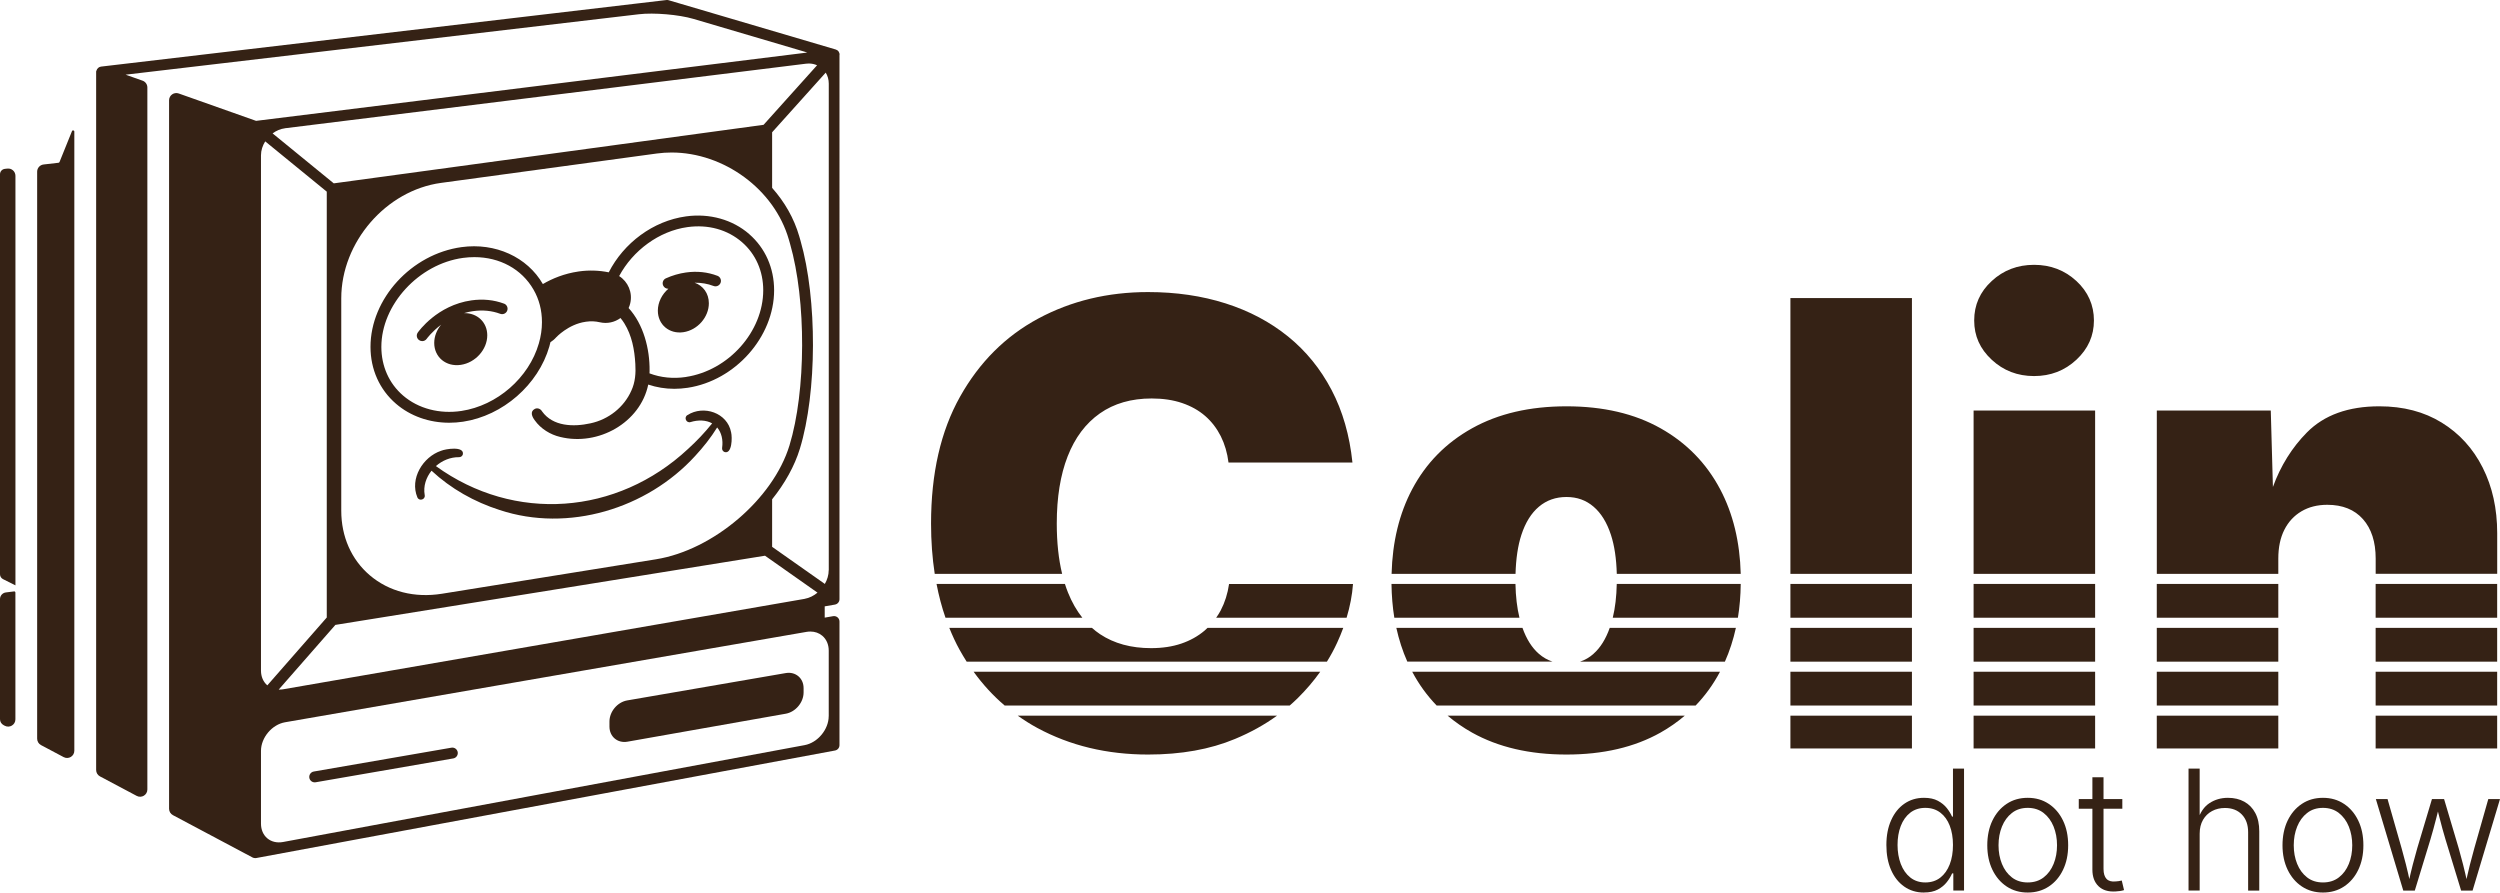 <?xml version="1.0" encoding="UTF-8"?>
<svg id="Layer_2" data-name="Layer 2" xmlns="http://www.w3.org/2000/svg" viewBox="0 0 714.04 254.92">
  <defs>
    <style>
      .cls-1 {
        fill: #352215;
      }
    </style>
  </defs>
  <g id="Colour">
    <g>
      <g>
        <g id="Face">
          <path class="cls-1" d="M196.35,118.55c-1.1.64-.34,2.39.89,2,2.17-.67,4.46-.6,6.16.37-2.08,2.6-4.41,5.06-6.88,7.3-20.28,18.92-49.62,21.12-72.02,4.9,1.81-1.59,4.16-2.58,6.59-2.54.51.02,1-.32,1.12-.84.39-2.39-4.93-1.53-6.23-.99-5.21,1.75-9.01,7.99-6.77,13.31.52,1.2,2.36.62,2.09-.67-.44-2.54.4-5.01,1.95-6.95,5.54,5.14,12.22,8.92,19.47,11.23,19.58,6.48,42.04-.35,55.81-15.42,2.34-2.53,4.48-5.21,6.3-8.16,1.25,1.45,1.74,3.59,1.42,5.8-.09.5.18,1.01.67,1.21,2.19.7,2.25-4.19,1.9-5.6-1.04-5.62-7.88-7.89-12.46-4.95Z"/>
          <path class="cls-1" d="M204.9,78.77c-2.81-1.07-5.83-1.39-9-.94-1.96.28-3.88.84-5.72,1.67-.78.35-1.13,1.27-.77,2.06.26.57.82.91,1.42.91.02,0,.05,0,.07,0-1.82,1.57-3.01,3.86-3.01,6.26,0,3.99,3.27,6.74,7.3,6.15,4.02-.59,7.27-4.29,7.27-8.26,0-2.84-1.66-5.04-4.07-5.87,1.89-.03,3.71.28,5.41.93.8.31,1.7-.1,2.01-.9.31-.8-.1-1.7-.9-2.01Z"/>
          <path class="cls-1" d="M143.95,86.72c-2.9-1.08-6.03-1.39-9.3-.93-9.8,1.39-15.11,8.88-15.33,9.2-.49.7-.32,1.67.39,2.16.27.19.58.28.89.28.49,0,.97-.23,1.27-.66.03-.04,1.47-2.04,4.13-4.04-1.23,1.48-1.98,3.32-1.98,5.23,0,4.07,3.4,6.87,7.59,6.25,4.18-.61,7.56-4.39,7.56-8.44,0-3.76-2.91-6.44-6.67-6.33.82-.24,1.68-.44,2.59-.57,2.75-.39,5.37-.14,7.78.76.81.3,1.7-.11,2-.91.3-.8-.11-1.7-.91-2Z"/>
          <path class="cls-1" d="M213.99,66.86c-4.75-4.14-11.32-5.98-18.04-5.06-9.43,1.29-17.81,7.61-22.08,15.98-2.78-.56-5.63-.66-8.49-.26l-.19.03c-4.02.58-7.44,2-10.14,3.58-4.46-7.73-13.57-11.87-23.22-10.55-14.34,1.97-26.01,14.75-26.01,28.49,0,6.44,2.59,12.22,7.3,16.26,4.09,3.52,9.48,5.41,15.19,5.41,1.31,0,2.64-.1,3.97-.3,11.34-1.71,21.46-10.55,24.62-21.47.12-.41.22-.82.31-1.23.59-.37,1.14-.82,1.62-1.37.04-.04,3.49-3.76,8.41-4.46l.2-.03c1.32-.19,2.61-.13,3.85.16,2.15.5,4.29,0,5.93-1.21.4.49.78,1,1.11,1.54,2.14,3.46,2.9,7.49,3.13,11.57.17,2.59-.02,5.24-1.13,7.62-2.09,4.75-6.51,8.25-11.68,9.35-4.83,1.07-10.73.92-13.82-3.4-.41-.73-1.29-1.11-2.08-.72-1.49.78-.75,2.3,0,3.28,1.71,2.4,4.43,4.07,7.25,4.73,10.91,2.69,22.9-4.11,25.15-14.96,2.36.8,4.88,1.21,7.45,1.21,1.25,0,2.52-.1,3.8-.29,13.62-2.06,24.7-14.55,24.7-27.85,0-6.35-2.52-12.05-7.11-16.04ZM153.9,98.1c-2.83,9.81-11.92,17.73-22.1,19.27-6.25.95-12.33-.66-16.67-4.39-4.01-3.45-6.21-8.39-6.21-13.91,0-12.04,10.68-23.68,23.33-25.41,1.1-.15,2.18-.22,3.24-.22,7.21,0,13.51,3.39,16.89,9.28,1.6,2.77,2.41,5.89,2.41,9.29,0,2.02-.3,4.07-.89,6.09ZM195.93,107.67c-3.64.55-7.21.19-10.42-1.03,0-.22.02-.44.02-.67.09-6.37-1.77-13.38-5.99-17.99.2-.43.36-.89.47-1.37.72-3.08-.65-6.16-3.17-7.76,3.9-7.28,11.38-12.87,19.54-13.99,5.9-.81,11.44.73,15.57,4.33,3.9,3.4,6.04,8.26,6.04,13.7,0,11.82-9.89,22.94-22.06,24.77Z"/>
        </g>
        <g id="Monitor">
          <path class="cls-1" d="M239.81,15.63c0-.13-.02-.25-.05-.38,0-.03-.02-.05-.03-.08-.04-.13-.1-.26-.17-.38-.01-.02-.02-.04-.03-.06-.07-.1-.15-.19-.24-.27-.02-.02-.05-.03-.07-.05-.03-.02-.06-.04-.09-.06-.13-.09-.27-.16-.42-.21,0,0,0,0-.01,0L190.96.06c-.2-.06-.41-.08-.62-.05l-8.22.97s0,0-.01,0L28.87,19.02c-.65.08-1.16.55-1.32,1.16-.02.04-.05.08-.06.12-.02.04-.03.09-.03.13v199.49c0,.77.42,1.47,1.1,1.83l10.49,5.57c1.38.73,3.04-.27,3.04-1.83V24.99c0-.88-.55-1.66-1.38-1.95l-4.84-1.71L182.47,4.07c4.29-.51,11.41.1,15.56,1.32l31.83,9.39c.26.08.5.15.7.22-.21.04-.45.07-.72.1l-156.7,19.42-22.09-7.82c-1.35-.48-2.76.52-2.76,1.95v202.34c0,.77.42,1.47,1.1,1.83l22.74,12.09c.23.12.48.18.73.18.02,0,.04,0,.06,0,.01,0,.03,0,.04,0,.09,0,.19,0,.28-.03l165.26-30.7c.74-.14,1.27-.78,1.27-1.53v-35.31c0-.46-.2-.89-.55-1.19-.35-.29-.81-.42-1.27-.34l-2.4.42v-3.22l2.93-.51c.74-.13,1.29-.77,1.29-1.53v-8.28s0,0,0,0V23.92s0,0,0-.01v-8.28ZM81.39,36.63l148.83-18.44c.27-.03.55-.05.81-.05.83,0,1.62.18,2.34.5l-15.28,17.01-122.76,16.72-17.47-14.27c1.04-.77,2.25-1.3,3.53-1.46ZM229.84,171.04l-133.73,23.19-15.23,2.64c-.43.07-.86.1-1.28.09l16.19-18.48,122.71-19.76,14.99,10.55c-1.07.89-2.32,1.52-3.65,1.76ZM187.38,159.74l-61.14,9.84c-7.82,1.26-15.15-.61-20.62-5.27-5.26-4.48-8.15-11.03-8.15-18.45v-60.64c0-16.05,12.78-30.84,28.49-32.98l61.66-8.4c1.4-.19,2.8-.28,4.2-.28,14.86,0,29.34,10.44,33.48,24.84l.35,1.22c4.67,16.22,4.59,42.08-.17,57.63-4.68,15.29-21.77,29.86-38.1,32.49ZM93.33,54.73v121.64l-16.98,19.38c-1.15-.99-1.79-2.45-1.81-4.15V44.35c0-1.4.46-2.78,1.21-3.97l17.58,14.36ZM236.69,204.55c0,3.79-3.15,7.58-6.87,8.27l-148.98,27.67c-1.7.31-3.29-.05-4.47-1.03-1.18-.98-1.83-2.48-1.83-4.21v-20.79c0-3.78,3.14-7.52,6.87-8.17l148.97-25.82c.37-.06.73-.09,1.08-.09,1.29,0,2.46.41,3.39,1.19,1.19,1,1.85,2.51,1.85,4.25v18.74ZM236.69,162.88c0,1.35-.41,2.7-1.1,3.9l-15.06-10.6v-13.57c3.62-4.52,6.4-9.45,7.93-14.46,4.91-16.04,4.99-42.69.18-59.4l-.35-1.22c-1.49-5.18-4.21-9.88-7.76-13.87v-15.88l15.31-17.04c.56.91.87,1.99.87,3.15v138.97Z"/>
          <path class="cls-1" d="M20.56,37.45l-3.56,8.82c-.05.12-.16.2-.29.22l-4.26.49c-1.05.12-1.84,1-1.84,2.06v161.94c0,.77.42,1.47,1.1,1.83l6.48,3.44c1.38.73,3.04-.27,3.04-1.83V37.59c0-.39-.54-.49-.68-.13Z"/>
          <g>
            <path class="cls-1" d="M4.01,168.92l-2.34.29c-.95.12-1.67.93-1.67,1.89v34.32c0,.71.39,1.35,1.01,1.68l.35.19c1.38.73,3.04-.27,3.04-1.83v-36.2c0-.21-.19-.38-.4-.35Z"/>
            <path class="cls-1" d="M2.1,48.15l-.72.08c-.78.09-1.38.75-1.38,1.54v114.25c0,.59.33,1.12.86,1.39l3.55,1.78V50.21c0-1.24-1.08-2.2-2.31-2.06Z"/>
          </g>
          <path class="cls-1" d="M224.43,192.24l-45.28,7.81c-2.81.48-5.09,3.21-5.08,6.06v1.45c.02,2.85,2.33,4.77,5.13,4.28l45.22-7.99c2.81-.5,5.1-3.23,5.1-6.08v-1.23c0-2.85-2.3-4.78-5.1-4.3Z"/>
          <path class="cls-1" d="M128.93,213.55l-39.31,6.81c-.85.15-1.41.95-1.27,1.8.13.76.79,1.29,1.53,1.29.09,0,.18,0,.27-.02l39.31-6.81c.85-.15,1.41-.95,1.27-1.8-.15-.84-.95-1.42-1.8-1.27Z"/>
        </g>
      </g>
      <g>
        <g>
          <path class="cls-1" d="M549.48,254.92c-2.12,0-3.99-.57-5.6-1.7s-2.87-2.71-3.76-4.75c-.9-2.03-1.34-4.41-1.34-7.12s.45-5.06,1.36-7.08c.9-2.03,2.16-3.6,3.78-4.72s3.48-1.68,5.6-1.68c1.59,0,2.91.28,3.97.85,1.06.57,1.91,1.27,2.56,2.09s1.14,1.64,1.49,2.43h.26v-13.72h3.16v34.83h-3.06v-4.89h-.35c-.34.81-.84,1.64-1.5,2.48-.65.84-1.51,1.55-2.57,2.12-1.06.57-2.38.85-3.97.85ZM549.9,252.04c1.68,0,3.11-.46,4.29-1.38,1.18-.92,2.07-2.19,2.69-3.8.62-1.61.92-3.46.92-5.53s-.31-3.9-.92-5.49-1.51-2.84-2.69-3.74-2.61-1.36-4.29-1.36-3.14.47-4.33,1.4c-1.18.93-2.08,2.2-2.69,3.8-.61,1.6-.91,3.39-.91,5.39s.31,3.8.92,5.42c.62,1.62,1.52,2.91,2.7,3.86,1.18.95,2.62,1.43,4.3,1.43Z"/>
          <path class="cls-1" d="M579.15,254.92c-2.28,0-4.28-.57-6.01-1.72-1.73-1.15-3.09-2.74-4.07-4.77-.98-2.03-1.47-4.37-1.47-7s.49-5.04,1.47-7.07c.98-2.03,2.34-3.62,4.07-4.77,1.73-1.15,3.73-1.72,6.01-1.72s4.26.57,6,1.72c1.74,1.15,3.1,2.74,4.08,4.77s1.47,4.39,1.47,7.07-.49,4.97-1.46,7c-.97,2.03-2.33,3.62-4.07,4.77-1.74,1.15-3.75,1.72-6.02,1.72ZM579.15,252.04c1.79,0,3.31-.48,4.56-1.45s2.19-2.25,2.84-3.86.97-3.37.97-5.31-.33-3.73-.98-5.34c-.65-1.61-1.61-2.91-2.85-3.88-1.25-.97-2.76-1.46-4.54-1.46s-3.28.49-4.52,1.46c-1.24.97-2.19,2.27-2.84,3.88-.65,1.61-.98,3.39-.98,5.34s.32,3.7.97,5.31,1.59,2.89,2.83,3.86,2.75,1.45,4.55,1.45Z"/>
          <path class="cls-1" d="M606.17,228.22v2.76h-12.44v-2.76h12.44ZM597.62,222h3.18v26.18c0,1.29.29,2.24.86,2.85.58.61,1.46.85,2.64.72.22,0,.49-.03.81-.08s.62-.11.9-.18l.65,2.74c-.34.11-.72.2-1.13.26-.41.06-.83.1-1.25.12-2.09.14-3.72-.35-4.9-1.48-1.18-1.13-1.76-2.71-1.76-4.73v-26.39Z"/>
          <path class="cls-1" d="M628.26,238.06v16.29h-3.18v-34.83h3.18v14.8h-.58c.72-2.28,1.84-3.92,3.38-4.93s3.29-1.52,5.27-1.52c1.78,0,3.34.37,4.68,1.11,1.34.74,2.39,1.82,3.14,3.24.76,1.42,1.13,3.16,1.13,5.24v16.9h-3.18v-16.67c0-2.13-.6-3.82-1.8-5.06-1.2-1.24-2.81-1.86-4.82-1.86-1.37,0-2.6.29-3.69.88-1.09.58-1.95,1.43-2.58,2.52-.63,1.1-.95,2.4-.95,3.89Z"/>
          <path class="cls-1" d="M663.47,254.92c-2.28,0-4.28-.57-6.01-1.72-1.73-1.15-3.09-2.74-4.07-4.77-.98-2.03-1.47-4.37-1.47-7s.49-5.04,1.47-7.07c.98-2.03,2.34-3.62,4.07-4.77,1.73-1.15,3.73-1.72,6.01-1.72s4.26.57,6,1.72c1.74,1.15,3.1,2.74,4.08,4.77s1.47,4.39,1.47,7.07-.49,4.97-1.46,7c-.97,2.03-2.33,3.62-4.07,4.77-1.74,1.15-3.75,1.72-6.02,1.72ZM663.47,252.04c1.79,0,3.31-.48,4.56-1.45s2.19-2.25,2.84-3.86.97-3.37.97-5.31-.33-3.73-.98-5.34c-.65-1.61-1.61-2.91-2.85-3.88-1.25-.97-2.76-1.46-4.54-1.46s-3.28.49-4.52,1.46c-1.24.97-2.19,2.27-2.84,3.88-.65,1.61-.98,3.39-.98,5.34s.32,3.7.97,5.31,1.59,2.89,2.83,3.86,2.75,1.45,4.55,1.45Z"/>
          <path class="cls-1" d="M686.41,254.36l-7.83-26.14h3.34l4.02,14.07c.39,1.39.79,2.91,1.22,4.56.42,1.65.84,3.48,1.26,5.49h-.56c.42-1.95.85-3.75,1.27-5.4.43-1.65.85-3.2,1.27-4.65l4.21-14.07h3.46l4.18,14.07c.41,1.42.82,2.95,1.24,4.61.42,1.65.84,3.47,1.26,5.45h-.58c.44-1.96.87-3.77,1.29-5.41.42-1.64.83-3.19,1.24-4.64l4-14.07h3.34l-7.83,26.14h-3.27l-4.46-14.61c-.3-1.01-.59-2.03-.88-3.06s-.57-2.08-.83-3.16-.55-2.17-.84-3.27h.77c-.26,1.09-.54,2.18-.82,3.26-.28,1.08-.56,2.14-.84,3.18-.28,1.04-.57,2.05-.87,3.05l-4.46,14.61h-3.3Z"/>
        </g>
        <path class="cls-1" d="M398.81,179.32h36.03c1.13,3.19,2.69,5.69,4.7,7.43,1.17,1.02,2.47,1.75,3.88,2.22h-41.47c-1.35-3.03-2.39-6.25-3.14-9.66ZM484.29,201.52c2.73-2.84,5.06-6.05,6.97-9.66h-87.91c1.91,3.61,4.25,6.82,6.99,9.66h73.94ZM455.12,186.76c-1.15,1.02-2.43,1.75-3.83,2.22h41.37c1.35-3.03,2.39-6.25,3.14-9.66h-36.03c-1.13,3.19-2.67,5.69-4.66,7.43ZM598.4,204.41h-34.71v9.37h34.71v-9.37ZM447.4,215.51c10.48,0,19.43-2.09,26.85-6.26,2.52-1.42,4.83-3.04,6.95-4.84h-67.74c2.14,1.8,4.46,3.42,7,4.84,7.48,4.17,16.46,6.26,26.94,6.26ZM650.72,204.41h-34.71v9.37h34.71v-9.37ZM546.08,204.41h-34.71v9.37h34.71v-9.37ZM713.23,204.41h-34.71v9.37h34.71v-9.37ZM511.37,201.52h34.71v-9.66h-34.71v9.66ZM496.37,176.44c.51-3.07.77-6.3.81-9.66h-35.41c-.07,3.6-.45,6.82-1.14,9.66h35.73ZM598.4,191.86h-34.71v9.66h34.71v-9.66ZM398.25,176.44h35.73c-.69-2.84-1.07-6.06-1.14-9.66h-35.41c.05,3.36.31,6.59.81,9.66ZM650.72,191.86h-34.71v9.66h34.71v-9.66ZM563.69,188.98h34.71v-9.66h-34.71v9.66ZM616.01,179.32v9.66h34.71v-9.66h-34.71ZM511.37,188.98h34.71v-9.66h-34.71v9.66ZM276.1,188.98h102.89c1.09-1.76,2.07-3.56,2.92-5.42.65-1.42,1.24-2.83,1.75-4.24h-38.77c-.28.26-.55.54-.84.79-1.9,1.61-4.12,2.85-6.65,3.71-2.53.86-5.41,1.3-8.63,1.3-5.7,0-10.55-1.32-14.55-3.97-.83-.55-1.6-1.16-2.35-1.82h-40.74c.88,2.17,1.84,4.28,2.95,6.27.65,1.17,1.32,2.29,2.02,3.39ZM650.72,163.9v-4.34c0-3.22.57-5.97,1.73-8.25,1.15-2.27,2.78-4.03,4.88-5.27,2.1-1.24,4.56-1.86,7.38-1.86,4.37,0,7.77,1.37,10.19,4.1,2.42,2.73,3.63,6.49,3.63,11.27v4.34h34.71v-11.59c0-7.02-1.38-13.27-4.14-18.73-2.76-5.47-6.66-9.76-11.7-12.86-5.04-3.11-10.98-4.66-17.83-4.66-8.86,0-15.76,2.49-20.68,7.47-4.26,4.31-7.5,9.5-9.71,15.56l-.61-21.82h-32.55v46.64h34.71ZM286.96,201.52h81.39c.8-.7,1.59-1.42,2.34-2.16,2.41-2.39,4.54-4.89,6.39-7.5h-99c2.62,3.63,5.58,6.85,8.88,9.66ZM580.96,107.41c4.72,0,8.75-1.55,12.09-4.66,3.34-3.11,5.01-6.85,5.01-11.22s-1.67-8.19-5.01-11.27c-3.34-3.08-7.37-4.62-12.09-4.62s-8.75,1.54-12.09,4.62c-3.34,3.08-5.01,6.83-5.01,11.27s1.67,8.12,5.01,11.22c3.34,3.11,7.37,4.66,12.09,4.66ZM327.91,215.51c9.44,0,17.71-1.48,24.82-4.45,4.44-1.85,8.45-4.07,12.01-6.65h-74.05c1.78,1.26,3.63,2.45,5.58,3.5,9.35,5.06,19.9,7.6,31.64,7.6ZM598.4,163.9v-46.64h-34.71v46.64h34.71ZM546.08,163.9v-78.76h-34.71v78.76h34.71ZM678.52,191.86v9.66h34.71v-9.66h-34.71ZM432.86,163.9c.12-4.31.66-8.05,1.68-11.16,1.15-3.51,2.82-6.19,5.01-8.03,2.19-1.84,4.8-2.76,7.86-2.76s5.57.92,7.73,2.76,3.81,4.52,4.96,8.03c1.02,3.1,1.56,6.84,1.68,11.16h35.4c-.24-9.12-2.18-17.18-5.87-24.15-3.94-7.45-9.63-13.27-17.05-17.44-7.42-4.17-16.37-6.26-26.85-6.26s-19.45,2.09-26.94,6.26-13.2,9.99-17.14,17.44c-3.69,6.98-5.63,15.03-5.87,24.15h35.4ZM303.36,163.9c-1.01-4.19-1.53-8.96-1.53-14.35,0-7.48,1.03-13.89,3.11-19.21s5.14-9.41,9.19-12.26c4.06-2.85,8.99-4.27,14.81-4.27,3.22,0,6.12.43,8.68,1.3s4.76,2.1,6.61,3.71c1.84,1.61,3.32,3.54,4.45,5.78,1.12,2.25,1.86,4.75,2.2,7.51h35.4c-.81-7.77-2.79-14.68-5.96-20.72s-7.31-11.14-12.43-15.28c-5.12-4.14-11.07-7.3-17.83-9.45-6.76-2.16-14.15-3.24-22.15-3.24-11.51,0-21.96,2.52-31.34,7.55-9.38,5.04-16.84,12.48-22.36,22.32-5.53,9.84-8.29,21.93-8.29,36.26,0,5.07.36,9.84,1.05,14.35h36.39ZM678.52,176.44h34.71v-9.66h-34.71v9.66ZM616.01,176.44h34.71v-9.66h-34.71v9.66ZM678.52,179.32v9.66h34.71v-9.66h-34.71ZM348.67,174.32c-.39.74-.84,1.44-1.31,2.11h37.25c.98-3.25,1.6-6.46,1.83-9.63h-35.4c-.4,2.76-1.2,5.27-2.37,7.51ZM563.69,176.44h34.71v-9.66h-34.71v9.66ZM270.05,176.44h39.09c-1.62-2.04-3-4.44-4.11-7.21-.32-.79-.6-1.61-.87-2.45h-36.67c.65,3.39,1.5,6.61,2.56,9.66ZM511.37,176.44h34.71v-9.66h-34.71v9.66Z"/>
      </g>
    </g>
  </g>
</svg>